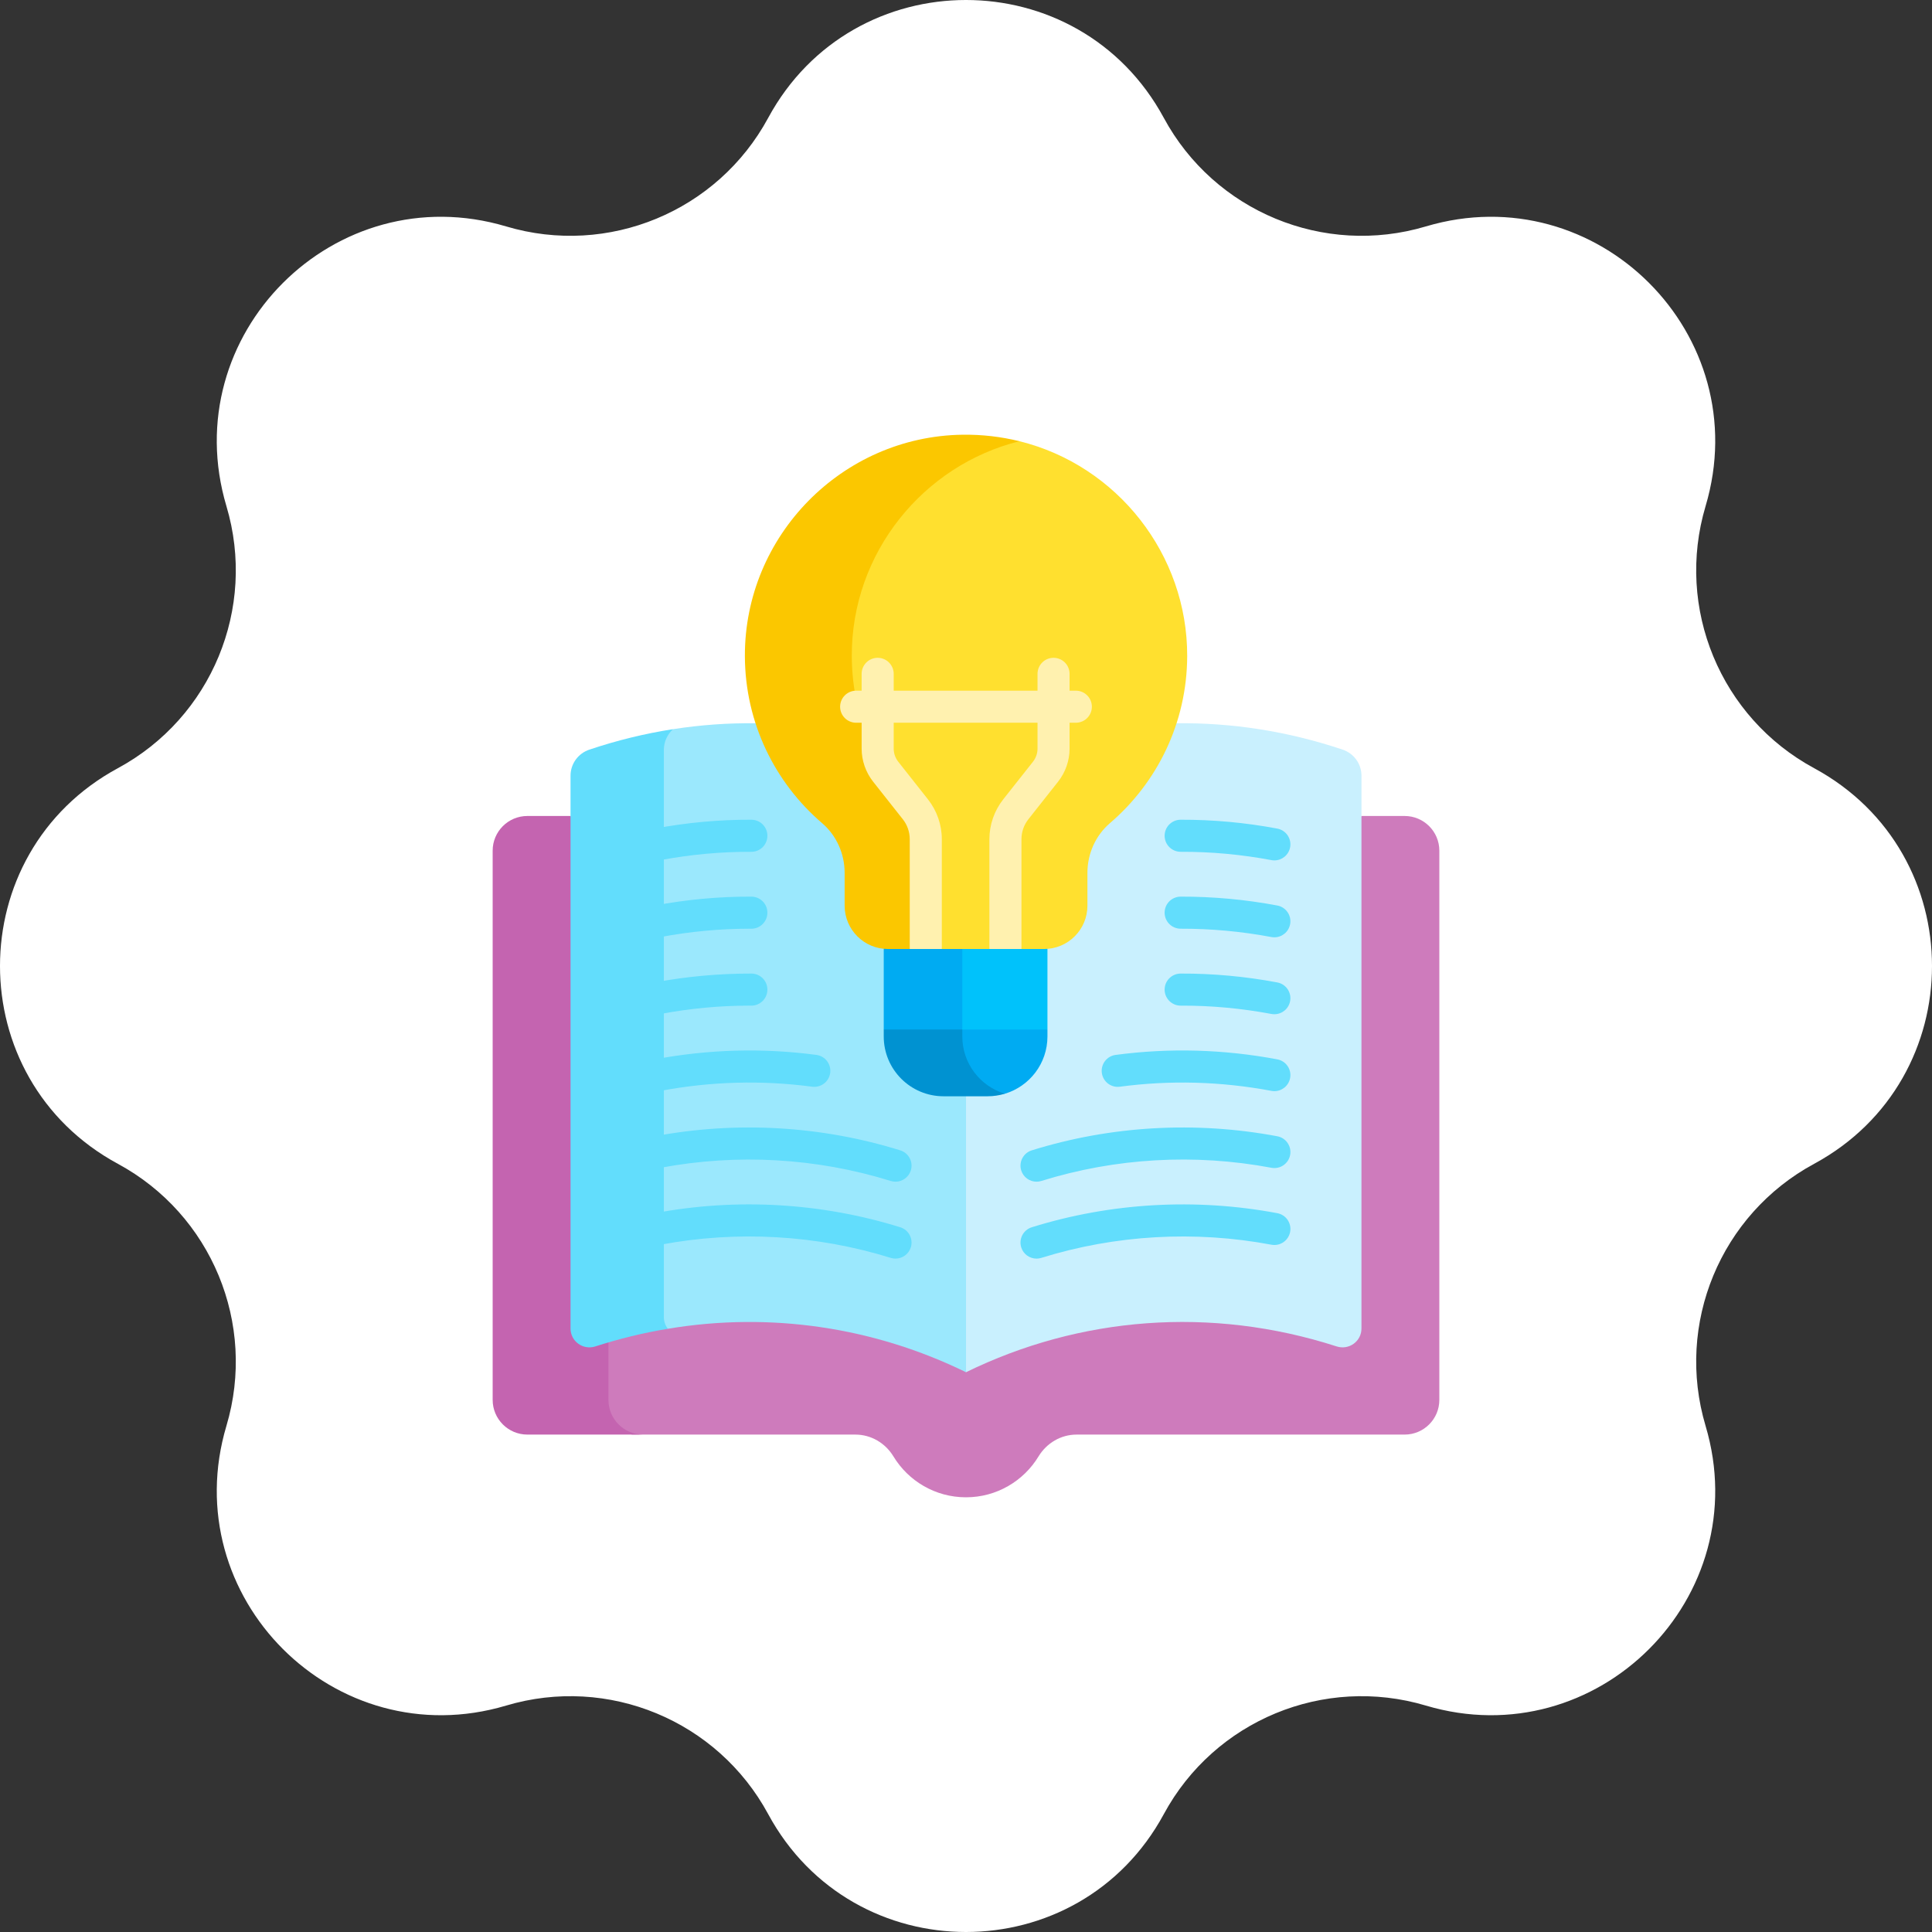 <svg xmlns="http://www.w3.org/2000/svg" width="100" height="100" viewBox="0 0 100 100" fill="none"><rect x="0" y="0" width="100" height="100" fill="#333333" stroke="none"/><path d="M39.761 6.102C44.163 -2.034 55.837 -2.034 60.239 6.102C62.86 10.948 68.52 13.293 73.801 11.72C82.666 9.079 90.921 17.334 88.28 26.199C86.707 31.48 89.052 37.14 93.898 39.761C102.034 44.163 102.034 55.837 93.898 60.239C89.052 62.86 86.707 68.52 88.28 73.801C90.921 82.666 82.666 90.921 73.801 88.28C68.52 86.707 62.86 89.052 60.239 93.898C55.837 102.034 44.163 102.034 39.761 93.898C37.14 89.052 31.48 86.707 26.199 88.28C17.334 90.921 9.079 82.666 11.72 73.801C13.293 68.52 10.948 62.86 6.102 60.239C-2.034 55.837 -2.034 44.163 6.102 39.761C10.948 37.14 13.293 31.48 11.72 26.199C9.079 17.334 17.334 9.079 26.199 11.72C31.48 13.293 37.14 10.948 39.761 6.102Z" fill="white"></path><g clip-path="url(#clip0_22791_1449)"><path d="M72.703 42.235H70.468L68.715 44.534V66.603H31.272C31.142 66.959 31.07 67.156 31.07 67.156V72.745L31.771 73.888L32.71 74.254H44.274C45.085 74.254 45.824 74.691 46.244 75.384C47.014 76.652 48.407 77.5 49.999 77.5C51.591 77.5 52.985 76.652 53.754 75.384C54.175 74.691 54.913 74.254 55.724 74.254H72.703C73.695 74.254 74.5 73.449 74.5 72.457V44.032C74.5 43.04 73.695 42.235 72.703 42.235Z" fill="#CE7BBC"></path><path d="M31.492 72.457V66.603H30.555V43.481L29.532 42.235H27.297C26.305 42.235 25.5 43.04 25.5 44.032V72.457C25.5 73.449 26.305 74.254 27.297 74.254H33.289C32.297 74.254 31.492 73.449 31.492 72.457Z" fill="#C464B0"></path><path d="M69.496 38.801C66.646 37.844 63.748 37.401 60.898 37.436L58.757 38.85L52.82 47.462L48.797 56.261V68.742L50.001 71.026C55.866 68.157 62.656 67.585 69.186 69.691C69.82 69.895 70.469 69.43 70.469 68.764V40.149C70.469 39.537 70.076 38.996 69.496 38.801Z" fill="#C9F0FE"></path><path d="M47.182 53.574V49.11L45.426 46.678V42.666L41.075 38.273L39.104 37.436C37.689 37.419 36.263 37.52 34.837 37.742L33.289 38.771V68.304L34.568 68.777C39.899 67.887 45.253 68.704 50.001 71.026V56.743L47.182 53.574Z" fill="#9BE8FD"></path><path d="M34.361 68.171V38.815C34.361 38.397 34.54 38.012 34.836 37.742C33.388 37.967 31.94 38.319 30.505 38.801C29.924 38.996 29.531 39.537 29.531 40.149V68.764C29.531 69.43 30.181 69.895 30.814 69.691C32.058 69.29 33.312 68.986 34.567 68.777C34.439 68.611 34.361 68.404 34.361 68.171Z" fill="#62DDFC"></path><path d="M46.352 65.145C46.27 65.145 46.187 65.133 46.105 65.108C42.277 63.916 38.159 63.68 34.194 64.425C33.744 64.51 33.31 64.214 33.225 63.763C33.141 63.313 33.437 62.879 33.888 62.794C38.117 61.998 42.513 62.251 46.598 63.523C47.036 63.659 47.28 64.125 47.144 64.562C47.033 64.918 46.705 65.145 46.352 65.145Z" fill="#62DDFC"></path><path d="M46.352 61.164C46.27 61.164 46.187 61.152 46.105 61.127C42.277 59.935 38.159 59.699 34.194 60.444C33.744 60.529 33.31 60.233 33.225 59.782C33.141 59.332 33.437 58.898 33.888 58.813C38.117 58.017 42.513 58.27 46.598 59.542C47.036 59.678 47.28 60.144 47.144 60.581C47.033 60.937 46.705 61.164 46.352 61.164Z" fill="#62DDFC"></path><path d="M34.04 56.478C33.649 56.478 33.3 56.2 33.225 55.801C33.141 55.35 33.437 54.917 33.888 54.832C36.664 54.31 39.48 54.232 42.257 54.602C42.712 54.663 43.031 55.08 42.971 55.535C42.91 55.989 42.493 56.307 42.038 56.248C39.436 55.901 36.797 55.974 34.195 56.463C34.143 56.473 34.091 56.478 34.04 56.478Z" fill="#62DDFC"></path><path d="M34.04 52.496C33.649 52.496 33.3 52.218 33.225 51.82C33.141 51.369 33.437 50.935 33.888 50.85C35.54 50.54 37.224 50.389 38.893 50.392C39.352 50.393 39.722 50.766 39.72 51.225C39.718 51.682 39.347 52.052 38.89 52.052C38.857 52.051 38.826 52.051 38.794 52.051C37.26 52.051 35.714 52.196 34.195 52.482C34.143 52.492 34.091 52.496 34.04 52.496Z" fill="#62DDFC"></path><path d="M34.04 48.515C33.649 48.515 33.3 48.237 33.225 47.839C33.141 47.388 33.437 46.954 33.888 46.869C35.54 46.559 37.222 46.402 38.893 46.41C39.352 46.412 39.722 46.785 39.72 47.244C39.718 47.701 39.347 48.071 38.89 48.071C38.858 48.072 38.827 48.07 38.795 48.07C37.261 48.07 35.714 48.215 34.195 48.501C34.143 48.511 34.091 48.515 34.04 48.515Z" fill="#62DDFC"></path><path d="M34.04 44.534C33.649 44.534 33.3 44.256 33.225 43.857C33.141 43.407 33.437 42.973 33.888 42.888C35.54 42.577 37.226 42.422 38.893 42.429C39.352 42.431 39.722 42.804 39.72 43.262C39.718 43.721 39.349 44.093 38.887 44.089C37.321 44.083 35.744 44.228 34.195 44.519C34.143 44.529 34.091 44.534 34.04 44.534Z" fill="#62DDFC"></path><path d="M53.65 65.146C53.297 65.146 52.969 64.918 52.858 64.563C52.722 64.125 52.966 63.66 53.404 63.523C57.489 62.251 61.885 61.999 66.115 62.794C66.565 62.879 66.862 63.313 66.777 63.764C66.692 64.214 66.258 64.511 65.808 64.426C61.843 63.68 57.725 63.916 53.897 65.108C53.815 65.134 53.732 65.146 53.65 65.146Z" fill="#62DDFC"></path><path d="M53.65 61.164C53.297 61.164 52.969 60.937 52.858 60.581C52.722 60.144 52.966 59.678 53.404 59.542C57.489 58.269 61.885 58.018 66.115 58.813C66.565 58.898 66.862 59.332 66.777 59.782C66.692 60.233 66.258 60.529 65.808 60.444C61.843 59.698 57.725 59.934 53.897 61.127C53.815 61.152 53.732 61.164 53.65 61.164Z" fill="#62DDFC"></path><path d="M65.961 56.478C65.91 56.478 65.859 56.473 65.807 56.463C63.204 55.974 60.565 55.901 57.963 56.248C57.509 56.309 57.091 55.989 57.031 55.535C56.97 55.08 57.29 54.663 57.744 54.602C60.521 54.232 63.337 54.309 66.114 54.832C66.564 54.917 66.861 55.35 66.776 55.801C66.701 56.2 66.353 56.478 65.961 56.478Z" fill="#62DDFC"></path><path d="M65.961 52.496C65.91 52.496 65.859 52.492 65.807 52.482C64.257 52.191 62.679 52.045 61.114 52.052C61.113 52.052 61.112 52.052 61.111 52.052C60.654 52.052 60.283 51.682 60.281 51.225C60.279 50.767 60.65 50.394 61.108 50.392C62.779 50.385 64.461 50.54 66.114 50.851C66.564 50.936 66.861 51.369 66.776 51.82C66.701 52.218 66.353 52.496 65.961 52.496Z" fill="#62DDFC"></path><path d="M65.961 48.515C65.91 48.515 65.859 48.51 65.807 48.501C64.258 48.209 62.676 48.066 61.114 48.07C61.113 48.07 61.112 48.07 61.111 48.07C60.654 48.07 60.283 47.701 60.281 47.243C60.279 46.785 60.65 46.412 61.108 46.41C62.776 46.405 64.462 46.558 66.114 46.869C66.564 46.954 66.861 47.388 66.776 47.838C66.701 48.237 66.353 48.515 65.961 48.515Z" fill="#62DDFC"></path><path d="M65.961 44.534C65.91 44.534 65.859 44.529 65.807 44.519C64.258 44.228 62.679 44.082 61.114 44.089C61.113 44.089 61.112 44.089 61.111 44.089C60.654 44.089 60.283 43.719 60.281 43.262C60.279 42.803 60.65 42.431 61.108 42.429C62.777 42.423 64.462 42.577 66.114 42.888C66.564 42.973 66.861 43.406 66.776 43.857C66.701 44.256 66.353 44.534 65.961 44.534Z" fill="#62DDFC"></path><path d="M54.017 48.693H49.484V52.783L49.809 53.287L49.609 53.599V53.858H53.286L54.216 53.287V49.11L54.017 48.693Z" fill="#00C2FB"></path><path d="M49.809 49.11L50.116 48.693H46.05L45.742 49.11V53.287L46.308 53.858H50.375L49.809 53.287V49.11Z" fill="#00ABF2"></path><path d="M49.809 53.287L49.609 53.599V55.015L51.02 56.611H52.013C53.288 56.228 54.216 55.046 54.216 53.647V53.287L49.809 53.287Z" fill="#00ABF2"></path><path d="M49.809 53.647V53.287H45.742V53.647C45.742 55.356 47.128 56.743 48.838 56.743H51.12C51.431 56.743 51.73 56.696 52.013 56.611C50.738 56.228 49.809 55.046 49.809 53.647Z" fill="#0092D1"></path><path d="M52.764 22.836H50.002L46.672 25.583C46.672 25.583 43.265 29.308 43.486 29.419C43.707 29.53 43.043 33.44 43.043 33.44L43.534 36.856L46.142 41.002L47.765 43.252V48.821L47.97 48.73L48.747 49.121H51.211L51.97 48.73L52.871 49.121H54.041C55.28 49.121 56.285 48.116 56.285 46.877V45.181C56.285 44.194 56.703 43.246 57.452 42.604C59.89 40.517 61.438 37.42 61.449 33.961C61.465 28.71 57.84 24.093 52.764 22.836Z" fill="#FFE02F"></path><path d="M48.033 42.559C45.625 40.472 44.099 37.395 44.088 33.961C44.072 28.621 47.781 24.08 52.764 22.837C51.827 22.605 50.84 22.487 49.817 22.501C43.587 22.588 38.535 27.731 38.555 33.961C38.566 37.42 40.114 40.517 42.551 42.605C43.301 43.247 43.718 44.194 43.718 45.181V46.877C43.718 48.116 44.723 49.121 45.963 49.121H47.088L47.971 48.73L48.033 48.761V42.559H48.033Z" fill="#FBC700"></path><path d="M54.532 34.048C54.073 34.048 53.702 34.42 53.702 34.878V38.748C53.702 38.994 53.618 39.235 53.465 39.428L51.925 41.377C51.465 41.96 51.211 42.691 51.211 43.434V49.121H52.871V43.434C52.871 43.062 52.998 42.697 53.228 42.406L54.768 40.457C55.151 39.972 55.361 39.366 55.361 38.748V34.878C55.361 34.42 54.99 34.048 54.532 34.048Z" fill="#FFF1AF"></path><path d="M48.748 49.121V43.434C48.748 42.691 48.494 41.96 48.033 41.377L46.494 39.428C46.341 39.235 46.258 38.994 46.258 38.748V34.878C46.258 34.42 45.886 34.048 45.428 34.048C44.969 34.048 44.598 34.42 44.598 34.878V38.748C44.598 39.366 44.809 39.972 45.191 40.457L46.731 42.406C46.962 42.697 47.088 43.063 47.088 43.434V49.121C47.566 49.121 48.138 49.121 48.748 49.121Z" fill="#FFF1AF"></path><path d="M55.685 37.409H44.314C43.856 37.409 43.484 37.038 43.484 36.58C43.484 36.121 43.856 35.749 44.314 35.749H55.685C56.144 35.749 56.515 36.121 56.515 36.58C56.515 37.038 56.144 37.409 55.685 37.409Z" fill="#FFF1AF"></path></g><defs><clipPath id="clip0_22791_1449"><rect width="55" height="55" fill="white" transform="translate(22.5 22.5)"></rect></clipPath></defs></svg>